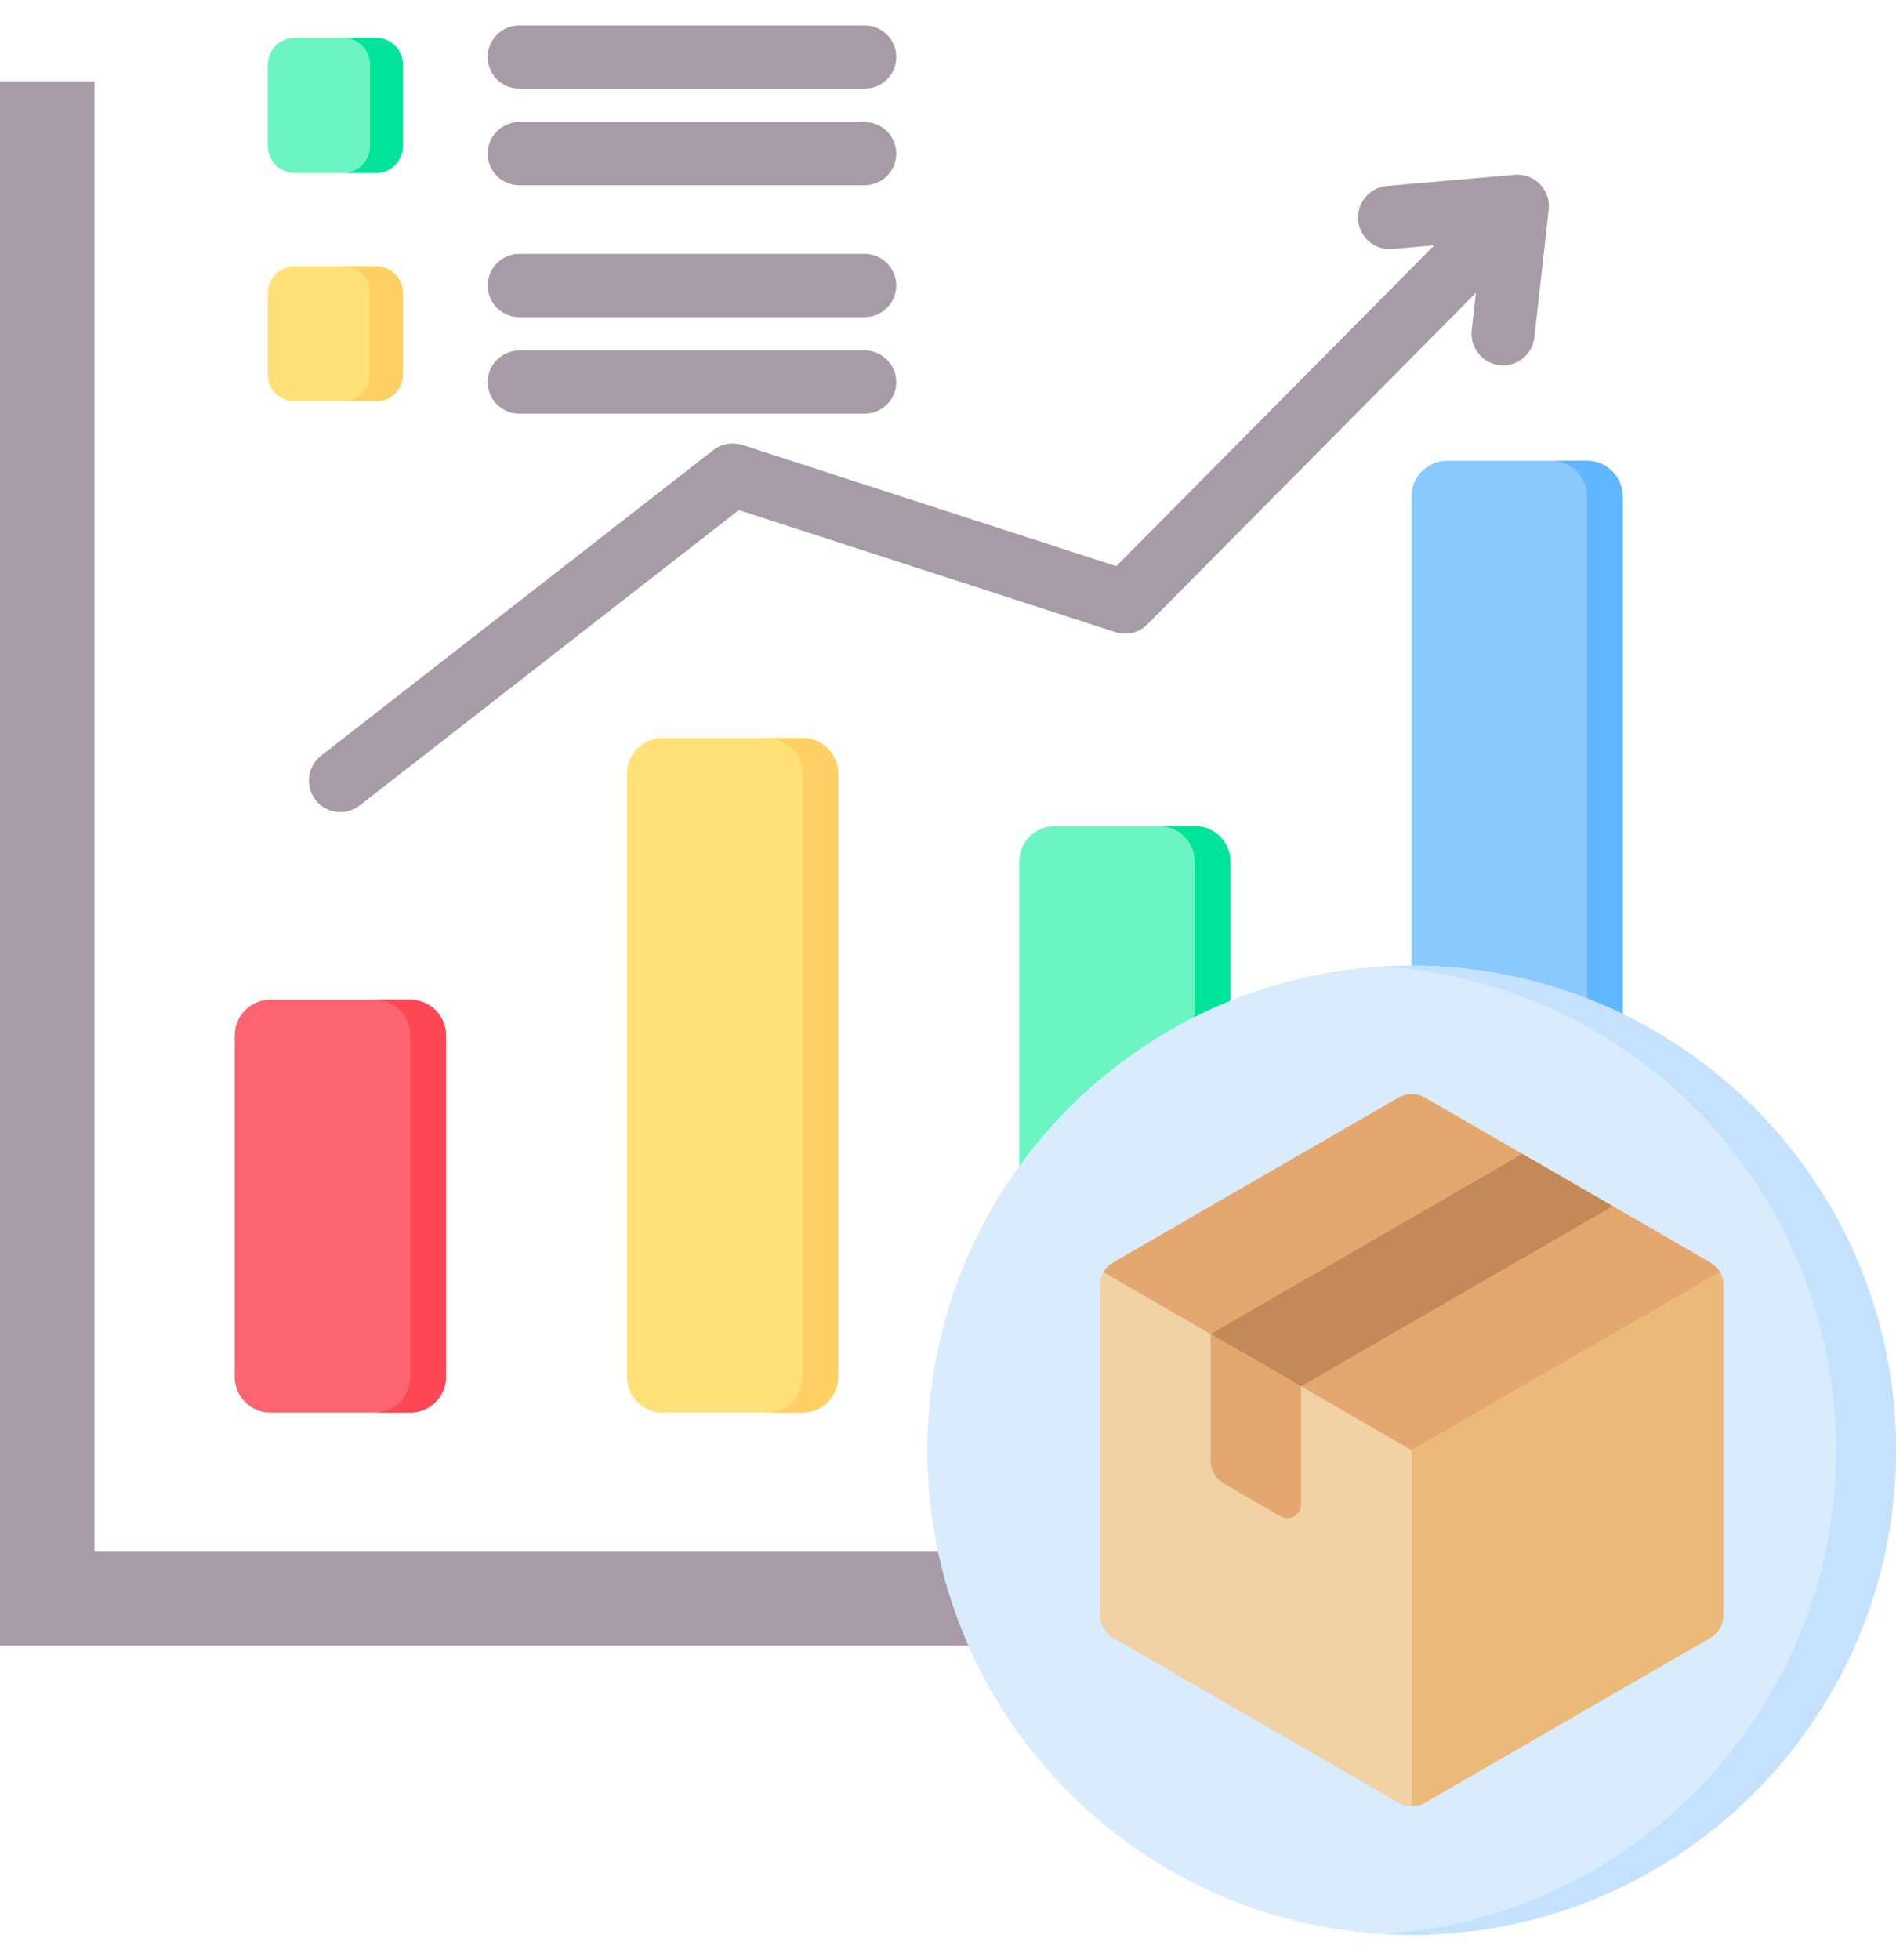 <svg xmlns="http://www.w3.org/2000/svg" width="60" height="62" viewBox="0 0 60 62" fill="none"><path fill-rule="evenodd" clip-rule="evenodd" d="M2.99 49.058H53.335V52.048H0V2.572H2.99V49.058Z" fill="#A79BA7"></path><path fill-rule="evenodd" clip-rule="evenodd" d="M8.556 31.619H12.984C13.606 31.619 14.113 32.126 14.113 32.747V43.55C14.113 44.172 13.606 44.679 12.984 44.679H8.556C7.935 44.679 7.428 44.172 7.428 43.55V32.747C7.428 32.126 7.935 31.619 8.556 31.619Z" fill="#FE646F"></path><path fill-rule="evenodd" clip-rule="evenodd" d="M11.856 31.619H12.984C13.606 31.619 14.113 32.126 14.113 32.747V43.55C14.113 44.172 13.606 44.679 12.984 44.679H11.856C12.477 44.679 12.984 44.172 12.984 43.55V32.747C12.984 32.126 12.477 31.619 11.856 31.619Z" fill="#FD4755"></path><path fill-rule="evenodd" clip-rule="evenodd" d="M20.969 23.342H25.397C26.018 23.342 26.525 23.849 26.525 24.471V43.55C26.525 44.172 26.018 44.679 25.397 44.679H20.969C20.348 44.679 19.841 44.172 19.841 43.55V24.471C19.84 23.849 20.348 23.342 20.969 23.342Z" fill="#FFE177"></path><path fill-rule="evenodd" clip-rule="evenodd" d="M24.268 23.342H25.397C26.018 23.342 26.525 23.849 26.525 24.471V43.55C26.525 44.172 26.018 44.679 25.397 44.679H24.268C24.89 44.679 25.397 44.172 25.397 43.55V24.471C25.397 23.849 24.89 23.342 24.268 23.342Z" fill="#FFD064"></path><path fill-rule="evenodd" clip-rule="evenodd" d="M33.382 26.128H37.809C38.431 26.128 38.938 26.635 38.938 27.257V43.55C38.938 44.172 38.431 44.679 37.809 44.679C36.334 44.679 34.858 44.679 33.382 44.679C32.76 44.679 32.253 44.172 32.253 43.55C32.253 36.98 32.253 33.827 32.253 27.257C32.253 26.635 32.76 26.128 33.382 26.128Z" fill="#6CF5C2"></path><path fill-rule="evenodd" clip-rule="evenodd" d="M36.681 26.128H37.81C38.431 26.128 38.938 26.635 38.938 27.257V43.55C38.938 44.172 38.431 44.679 37.81 44.679H36.681C37.303 44.679 37.81 44.172 37.809 43.55C37.809 36.98 37.809 33.827 37.809 27.257C37.81 26.635 37.303 26.128 36.681 26.128Z" fill="#00E499"></path><path fill-rule="evenodd" clip-rule="evenodd" d="M45.794 14.573H50.222C50.844 14.573 51.35 15.08 51.35 15.702V43.55C51.35 44.172 50.844 44.679 50.222 44.679H45.794C45.173 44.679 44.666 44.172 44.666 43.55V15.702C44.666 15.08 45.173 14.573 45.794 14.573Z" fill="#8AC9FE"></path><path fill-rule="evenodd" clip-rule="evenodd" d="M49.093 14.573H50.222C50.843 14.573 51.35 15.08 51.35 15.702V43.55C51.35 44.172 50.843 44.679 50.222 44.679H49.093C49.715 44.679 50.222 44.172 50.222 43.55V15.702C50.222 15.08 49.715 14.573 49.093 14.573Z" fill="#60B7FF"></path><path fill-rule="evenodd" clip-rule="evenodd" d="M11.385 25.474C10.951 25.812 10.325 25.736 9.986 25.302C9.648 24.868 9.725 24.242 10.158 23.904L22.573 14.236C22.843 14.025 23.188 13.976 23.491 14.073L23.491 14.072L35.325 17.908L45.388 7.759L44.061 7.875C43.511 7.923 43.026 7.515 42.979 6.965C42.931 6.415 43.339 5.93 43.889 5.883L47.93 5.529C48.48 5.481 48.965 5.889 49.012 6.439C49.02 6.526 49.016 6.612 49.001 6.695L48.557 10.666C48.497 11.214 48.004 11.609 47.456 11.549C46.908 11.488 46.513 10.995 46.573 10.447L46.705 9.262L36.308 19.748C36.052 20.005 35.665 20.113 35.296 19.994L23.381 16.133L11.385 25.474Z" fill="#A79BA7"></path><path fill-rule="evenodd" clip-rule="evenodd" d="M16.434 2.805C15.882 2.805 15.434 2.358 15.434 1.805C15.434 1.253 15.882 0.805 16.434 0.805H27.362C27.914 0.805 28.362 1.253 28.362 1.805C28.362 2.358 27.914 2.805 27.362 2.805H16.434ZM16.434 10.03C15.882 10.03 15.434 9.583 15.434 9.03C15.434 8.478 15.882 8.03 16.434 8.03H27.362C27.914 8.03 28.362 8.478 28.362 9.03C28.362 9.583 27.914 10.03 27.362 10.03H16.434ZM16.434 13.085C15.882 13.085 15.434 12.637 15.434 12.085C15.434 11.533 15.882 11.085 16.434 11.085H27.362C27.914 11.085 28.362 11.533 28.362 12.085C28.362 12.637 27.914 13.085 27.362 13.085H16.434ZM16.434 5.86C15.882 5.86 15.434 5.412 15.434 4.86C15.434 4.308 15.882 3.86 16.434 3.86H27.362C27.914 3.86 28.362 4.308 28.362 4.86C28.362 5.412 27.914 5.86 27.362 5.86H16.434Z" fill="#A79BA7"></path><path fill-rule="evenodd" clip-rule="evenodd" d="M9.324 1.195H11.9C12.368 1.195 12.75 1.577 12.75 2.045V4.621C12.75 5.088 12.368 5.471 11.9 5.471H9.324C8.857 5.471 8.474 5.088 8.474 4.621V2.045C8.474 1.577 8.857 1.195 9.324 1.195Z" fill="#6CF5C2"></path><path fill-rule="evenodd" clip-rule="evenodd" d="M10.861 1.195H11.9C12.368 1.195 12.751 1.577 12.751 2.045V4.621C12.751 5.088 12.368 5.471 11.9 5.471H10.861C11.328 5.471 11.711 5.088 11.711 4.621V2.045C11.711 1.577 11.328 1.195 10.861 1.195Z" fill="#00E499"></path><path fill-rule="evenodd" clip-rule="evenodd" d="M9.324 8.42H11.9C12.368 8.42 12.75 8.802 12.75 9.27V11.846C12.75 12.313 12.368 12.696 11.9 12.696H9.324C8.857 12.696 8.474 12.313 8.474 11.846V9.27C8.474 8.802 8.857 8.42 9.324 8.42Z" fill="#FFE177"></path><path fill-rule="evenodd" clip-rule="evenodd" d="M10.861 8.42H11.9C12.368 8.42 12.751 8.802 12.751 9.27V11.846C12.751 12.313 12.368 12.696 11.9 12.696H10.861C11.328 12.696 11.711 12.313 11.711 11.846V9.27C11.711 8.802 11.328 8.42 10.861 8.42Z" fill="#FFD064"></path><path d="M44.673 61.195C53.138 61.195 60 54.333 60 45.868C60 37.404 53.138 30.542 44.673 30.542C36.209 30.542 29.347 37.404 29.347 45.868C29.347 54.333 36.209 61.195 44.673 61.195Z" fill="#D8ECFE"></path><path fill-rule="evenodd" clip-rule="evenodd" d="M44.673 30.542C53.138 30.542 60 37.404 60 45.868C60 54.333 53.138 61.195 44.673 61.195C44.355 61.195 44.04 61.184 43.726 61.165C51.75 60.675 58.106 54.015 58.106 45.868C58.106 37.722 51.75 31.061 43.726 30.572C44.04 30.553 44.355 30.542 44.673 30.542Z" fill="#C4E2FF"></path><path fill-rule="evenodd" clip-rule="evenodd" d="M45.104 34.725L54.108 39.923C54.382 40.082 54.539 40.354 54.539 40.67V51.066C54.539 51.383 54.382 51.655 54.108 51.813L45.104 57.011C44.83 57.169 44.517 57.169 44.242 57.011L35.239 51.813C34.965 51.655 34.808 51.383 34.808 51.066V40.67C34.808 40.354 34.965 40.082 35.239 39.923L44.242 34.725C44.516 34.567 44.83 34.567 45.104 34.725Z" fill="#F2D1A5"></path><path fill-rule="evenodd" clip-rule="evenodd" d="M45.104 34.725L54.108 39.923C54.245 40.003 54.353 40.11 54.426 40.237L44.673 45.868L34.92 40.237C34.994 40.11 35.102 40.003 35.239 39.923L44.242 34.725C44.516 34.567 44.83 34.567 45.104 34.725Z" fill="#E3A76F"></path><path fill-rule="evenodd" clip-rule="evenodd" d="M54.426 40.237C54.5 40.365 54.539 40.512 54.539 40.67V51.067C54.539 51.383 54.382 51.655 54.108 51.813L45.104 57.011C44.967 57.09 44.82 57.13 44.673 57.13V45.868L54.426 40.237Z" fill="#ECBA78"></path><path fill-rule="evenodd" clip-rule="evenodd" d="M38.31 42.194L41.171 43.846L51.037 38.15L48.176 36.498L38.31 42.194Z" fill="#C48958"></path><path fill-rule="evenodd" clip-rule="evenodd" d="M40.524 47.959L38.741 46.929C38.467 46.771 38.31 46.499 38.31 46.182V42.194L41.171 43.846V47.585C41.171 47.744 41.093 47.88 40.956 47.959C40.818 48.038 40.662 48.038 40.524 47.959Z" fill="#E3A76F"></path></svg>